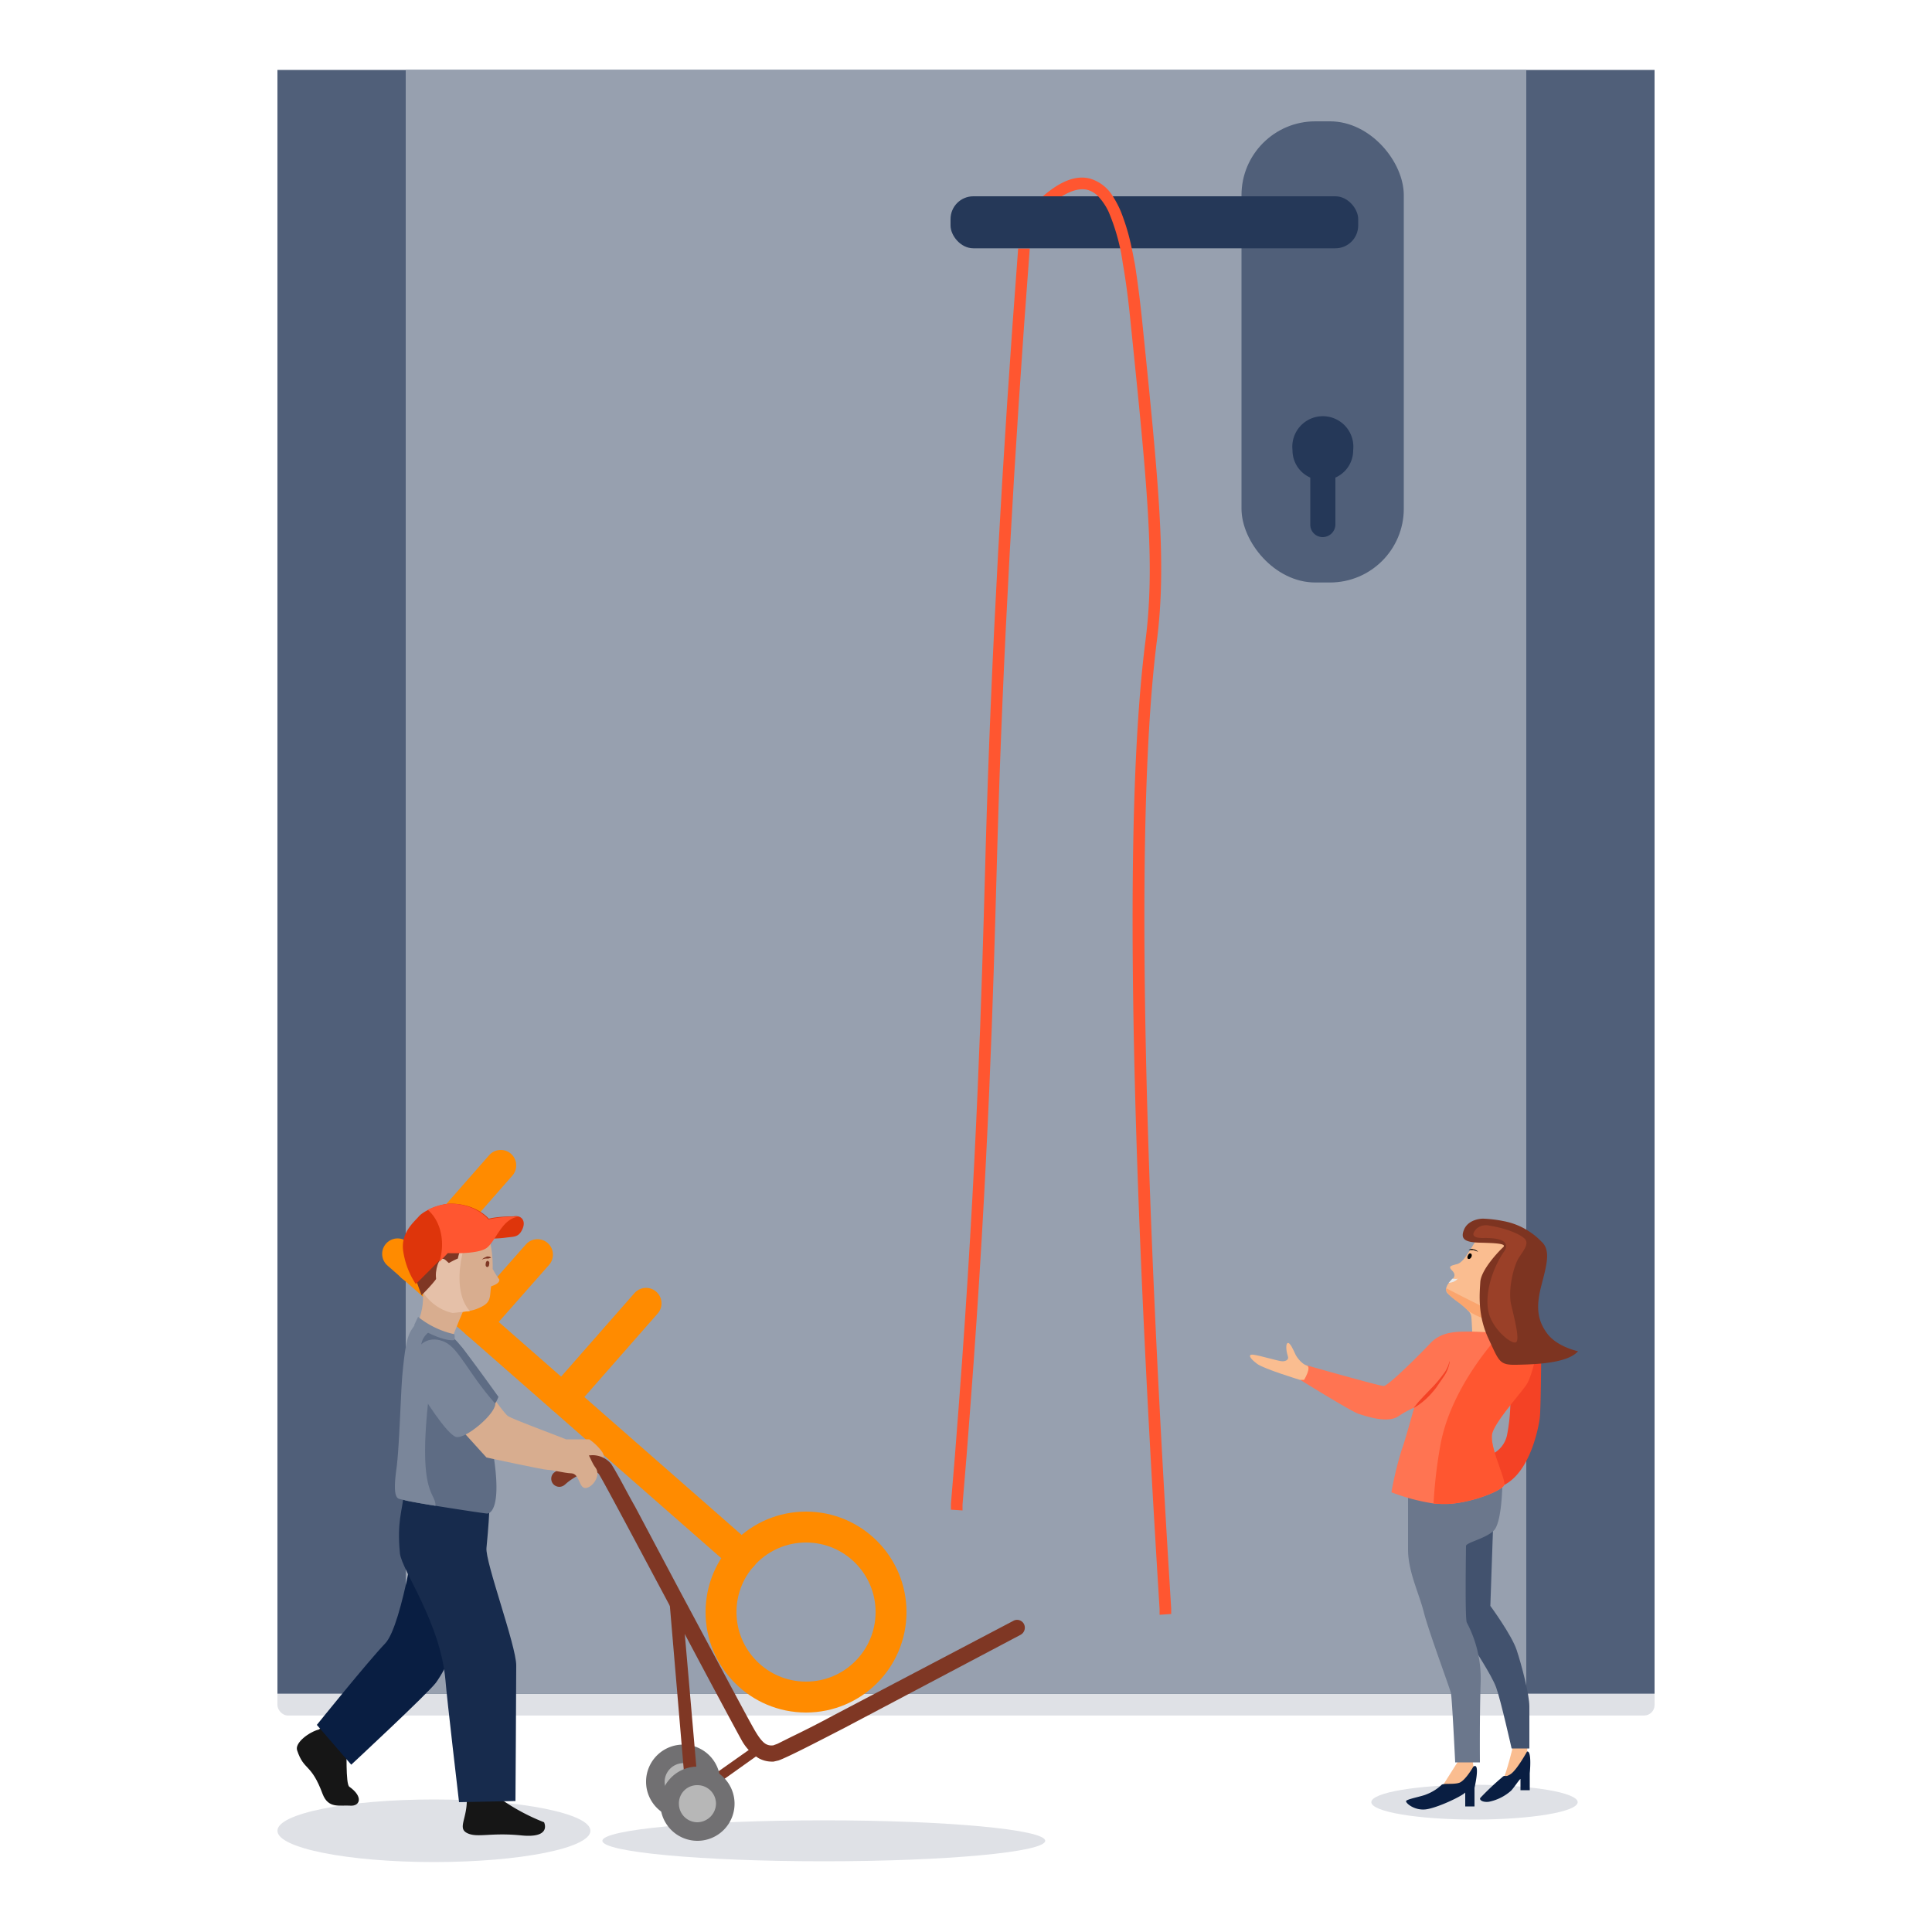 <svg id="Layer_1" data-name="Layer 1" xmlns="http://www.w3.org/2000/svg" viewBox="0 0 500 500"><defs><style>.cls-1{fill:#dfe1e6;}.cls-2{fill:#505f79;}.cls-3{fill:#97a0af;}.cls-4{fill:#253858;}.cls-5{fill:#ff5630;}.cls-6{fill:#fabd90;}.cls-7{fill:#091e42;}.cls-8{fill:#42526e;}.cls-9{fill:#faa56e;}.cls-10{fill:#6b778c;}.cls-11{fill:#ff7452;}.cls-12{fill:#f44225;}.cls-13{fill:#7d3421;}.cls-14{fill:#9a4028;}.cls-15{fill:#eaeaea;}.cls-16,.cls-27{fill:none;}.cls-16{stroke:#ff8b00;stroke-linecap:round;stroke-linejoin:round;stroke-width:8px;}.cls-17{fill:#d8ad8f;}.cls-18{fill:#5e6c84;}.cls-19{fill:#e5c0a8;}.cls-20{fill:#7f3724;}.cls-21{fill:#de350b;}.cls-22{fill:#161616;}.cls-23{fill:#172b4d;}.cls-24{fill:#7a869a;}.cls-25{fill:#717072;}.cls-26{fill:#b7b7b7;}</style></defs><title>onlock-web-illustrasyon</title><rect class="cls-1" x="71.8" y="432.3" width="356.4" height="11.67" rx="2.7" ry="2.7"/><rect class="cls-2" x="71.8" y="18.1" width="356.4" height="420.22"/><rect class="cls-3" x="105" y="18.1" width="290" height="420.22"/><rect class="cls-2" x="321.3" y="31.4" width="42" height="119.35" rx="19.1" ry="19.1"/><path class="cls-4" d="M350.2,116.5a7.7,7.7,0,0,1-4.6,7.1v12.2a3.3,3.3,0,0,1-3.3,3.2,3.2,3.2,0,0,1-3.2-3.2V123.6a7.7,7.7,0,0,1-4.6-7.1,7.9,7.9,0,1,1,15.7,0Z"/><path class="cls-5" d="M266.5,64.3c-4.1,53.7-7,105.9-8.4,155l-.2,7.3c-.8,28.1-2,75-6.8,137.8-.6,8.3-1.3,16.7-2,25v1.5l-3-.2v-1.5c.7-8.3,1.4-16.7,2-25,4.8-62.8,6-109.6,6.8-137.6l.2-7.3c1.4-49.2,4.3-101.3,8.4-155Z"/><rect class="cls-4" x="246" y="50.8" width="105.5" height="13.46" rx="5.9" ry="5.9"/><path class="cls-5" d="M269.9,50.8c4.5-3.9,8.5-5.5,12.1-4.6a10.3,10.3,0,0,1,6,4.6,25.2,25.2,0,0,1,2.1,4,56.2,56.2,0,0,1,2.8,9.5c.3,1.3.5,2.6.8,4,.7,4.5,1.3,9.2,1.8,13.9,4.3,42.2,6.5,63.4,3.9,83.6-5.3,41.7-4.1,125.9,3.7,250.4v1.5l-3,.2v-1.5c-7.9-126.5-9.1-208.5-3.6-251,2.5-19.8.3-40.9-4-82.9-.4-4-1-9.1-1.9-14.2-.2-1.3-.4-2.7-.7-4a53.2,53.2,0,0,0-3-9.5,15.5,15.5,0,0,0-2.7-4,6.2,6.2,0,0,0-2.9-1.7c-1.9-.4-4,.2-6.5,1.7Z"/><ellipse class="cls-1" cx="381.6" cy="466.4" rx="26.7" ry="4.5"/><polygon class="cls-6" points="377.3 455.9 373 462.7 379.1 462.7 381.6 459.3 381 454.7 377.3 455.9"/><path class="cls-6" d="M391.6,451.8s-1.7,7.2-2.8,9.1,3.9-.8,3.9-.8l2.3-3.4.4-6.2Z"/><path class="cls-7" d="M381.3,457.2s-2.1,3.7-3.7,4.2-4.2,0-4.6.6a11.9,11.9,0,0,1-3.9,2.4c-1.1.5-5,1.2-5.2,1.7s2.3,2.7,5.5,2.1,9-3.4,9.8-4.3v3.6h2.4v-4.8S383.2,455.9,381.3,457.2Z"/><path class="cls-7" d="M395.2,453.3s-2.6,4.7-4.2,5.8-1.4,0-2.3.9a70.1,70.1,0,0,0-5.6,5.3c-.3.4.4,1.2,2.2,1a12.3,12.3,0,0,0,5.8-2.9c.9-1,2.1-2.9,2.4-3v2.9h2.4v-4.4S396.5,453,395.2,453.3Z"/><path class="cls-6" d="M393.4,320v29H381.2s-.3-7-.4-8-.3-1.7-3.6-4.2-2.8-2.4-2.9-2.9a.6.6,0,0,1,0-.6h0a3.3,3.3,0,0,1,.6-1.2l1-1.1h.1c.4-.6.8-1.2-.3-2.3s.3-1.2.8-1.4,1,0,2.2-1.3,4.4-6.9,4.4-6.9Z"/><path class="cls-8" d="M386.5,392.5l-.8,23.1s5.5,7.5,6.8,11.4,3.3,11.6,3.3,14.6v10.9h-4.6s-2.8-12.5-4-15.8-5.8-10.1-7.3-12.8-3.3-30.3-3.3-30.3l10.6-1.1"/><path class="cls-9" d="M386.9,341.6h-.5c-2.9.1-6.5-2.4-6.5-2.4a19.8,19.8,0,0,0-2.7-2.3c-2.2-1.6-2.8-2.4-2.9-2.9a.6.6,0,0,1,0-.6c1.7.9,9.9,5.1,11.3,5.6S386.4,340.1,386.9,341.6Z"/><path class="cls-10" d="M364.4,385.8l24.4-1.5s-.1,9.7-2.2,11.8-7.2,3.1-7.2,4-.3,18.7.2,19.8a30.9,30.9,0,0,1,3.6,15.3c-.3,8.3-.2,20.9-.2,20.9h-6.4s-.8-16.5-1.1-17.9-5.7-15.8-7-20.9-4.1-10.6-4.1-16.3Z"/><path class="cls-11" d="M386.2,370.9c-.9,3.3,3.6,12,3.1,13.4s-7.7,4.4-14.1,4.9a29.8,29.8,0,0,1-4.2-.1,52.1,52.1,0,0,1-10.9-2.9,89.2,89.2,0,0,1,2.6-10.8c1-2.7,3.2-10.9,3.3-11.1a24.2,24.2,0,0,0-4.2,2.3c-2.9,1.8-8.3-.1-10.2-.7s-15.1-8.8-15.1-8.8l1.5-3.8s19,5.4,20.1,5.4,8.9-7.7,12.1-11.1,7.9-2.9,10.4-3l8,.3,3.8.3h1.7s3.2-.5,3.8.6.1.1.1.2c.4,1.8-1.4,9.7-2.8,12S387.2,367.5,386.2,370.9Z"/><path class="cls-12" d="M398.9,346.5s-.1,18-.4,20.4-2.4,13.9-9.2,17.4l-3.3-7.9a7.1,7.1,0,0,0,4-4.9,47.3,47.3,0,0,0,.6-14.4C390.1,353.9,398.9,346.5,398.9,346.5Z"/><path class="cls-5" d="M386.2,370.9c-.9,3.3,3.6,12,3.1,13.4s-7.7,4.4-14.1,4.9a29.8,29.8,0,0,1-4.2-.1,122.6,122.6,0,0,1,1.7-14.7c2.5-14.7,13.8-27.3,15.9-29.5l.3-.3,3.5.6,5.6.9c.4,1.8-1.4,9.7-2.8,12S387.2,367.5,386.2,370.9Z"/><path class="cls-6" d="M336.4,357.1s-9.2-2.8-11-4.1-2.7-2.6-1-2.4,6.5,1.7,7.5,1.7,1.7-.5,1.4-1.3-.7-3-.1-3.4,1.6,1.9,2,2.8,1.7,2.6,3,3-.7,3.7-.7,3.7Z"/><path class="cls-13" d="M395.9,318.8A18,18,0,0,0,389,316a31.2,31.2,0,0,0-4.9-.6c-1.2-.1-4.2.4-5.2,2.8s.1,3.3,4,3.4,7.2.2,6.1,1.2-5.7,5.8-5.9,9-.7,8.6,2.1,14.6,2.8,6.9,7.3,6.8,13.1-.3,15.9-3.5c0,0-5.4-1.1-8-4.6s-2.9-7-1.5-12.4,2.5-9.2,0-11.4A17.7,17.7,0,0,0,395.9,318.8Z"/><path class="cls-12" d="M375.2,352.3a9.2,9.2,0,0,1-1.3,3.6l-2.2,3.2a23.5,23.5,0,0,1-2.6,2.9,16.6,16.6,0,0,1-3.1,2.3h-.1l1.2-1.5,1.3-1.4,2.6-2.7a30.7,30.7,0,0,0,2.4-2.9,8.4,8.4,0,0,0,1.7-3.4Z"/><path class="cls-14" d="M382.1,318a3.8,3.8,0,0,1,3.4-.8c3.9.6,7.5,2,8.9,3.2s.3,2.7-1.2,4.9-3,8.6-2.1,12.4,2.3,9.2,1.2,9.7-5.4-2.9-6.8-6.9-.1-10.8,3.6-16.4c0,0,3.5-3.9-5.3-3.7C380.5,320.4,381.1,319.1,382.1,318Z"/><path d="M379.9,324.9c-.2.4-.2.8.1.9s.6-.1.8-.5.1-.8-.2-.9S380.1,324.5,379.9,324.9Z"/><path d="M380.1,323.5a1.3,1.3,0,0,1,1.2-.2,2.7,2.7,0,0,1,1.2.6h-.1l-1.1-.4h-1.2Z"/><path class="cls-15" d="M374.9,332l1-1.1s1,.2,1.3,0S376.7,331.9,374.9,332Z"/><ellipse class="cls-1" cx="112.3" cy="473.8" rx="40.5" ry="8.1"/><ellipse class="cls-1" cx="213.2" cy="476.4" rx="57.3" ry="5.3"/><circle class="cls-16" cx="208.6" cy="417.2" r="22"/><line class="cls-16" x1="192.1" y1="402.7" x2="102.9" y2="324.5"/><line class="cls-16" x1="129.6" y1="301.6" x2="106.6" y2="327.8"/><line class="cls-16" x1="139.1" y1="324.7" x2="123.4" y2="342.5"/><line class="cls-16" x1="167.2" y1="337.3" x2="145.6" y2="361.9"/><path class="cls-17" d="M118.1,348.6c2.3,2.6,11.9,17,13.4,17.9s11.8,4.7,15,6h6a14,14,0,0,1,3.3,3.2c1.2,1.7,0,3.7-2.1,5.2,0,0-4.8-2.3-5.1-3.6s-7.8-.8-10.2-.9-14.1-5.2-16.4-8.6S118.1,348.6,118.1,348.6Z"/><path class="cls-18" d="M119.3,348.4c1.9,2.2,9.7,13.1,9.7,13.1a8.6,8.6,0,0,1-2.9,3.9c-2,1.3-6-9.6-6-9.6Z"/><path class="cls-17" d="M116.3,348.3c1.6-4.6,4-10,4-10l-11.4-6.4s2.3,5.7-2.2,13.3C106,346.4,116.3,348.3,116.3,348.3Z"/><path class="cls-17" d="M125.3,317.7c-3.5-5.4-18.4-6.4-18.7,3.4-.4,17.7,10.8,18.7,10.8,18.7,3.7-.6,4.6-.3,7.2-1.6s2.1-2.7,2.5-5.3c1.2-.4,2.3-1,2.1-1.8a22.9,22.9,0,0,1-1.7-2.7C127.6,324.4,126.9,320.2,125.3,317.7Z"/><path class="cls-19" d="M123.8,315.1c-4.9-.4-17.1.3-17.4,6-.6,17.2,10.8,18.7,10.8,18.7l4.4-.5C116.1,333.3,120.2,319,123.8,315.1Z"/><path class="cls-20" d="M110,316.8c1.1-1.9,1.1-3.6,5.8-3.8s6.2-.7,9.2,2.3,1.6,4.9,1.6,4.9a8,8,0,0,0-2.8,0c-1,.3-2.5-.2-3.9,1.8a11.4,11.4,0,0,0-1.4,3.7s-4.5,1.9-4.6,3.4-4.8,6.1-4.8,6.1-2.3-6.1-3.2-9.5C103.7,317.8,109.7,317.2,110,316.8Z"/><path class="cls-21" d="M132.9,314.8c2-.4,3.3,1.1,2.3,3.3s-2.2,1.9-4.3,2.2a33.3,33.3,0,0,1-5.9.2Z"/><path class="cls-21" d="M107.6,332.3c1.3-1.2,8.5-8.5,8.5-8.5s7.6.4,9.9-1.3,3.9-7.3,8.2-7.7c-5.4-.1-7.7.6-7.7.6s-3.1-3.8-9.7-3.9c-2.9,0-7.1,1.8-8.4,3.3s-4.9,4.4-4,9.3A20.9,20.9,0,0,0,107.6,332.3Z"/><path class="cls-19" d="M116.2,326.9c-.8-.6-1.4-1.7-2.3-.8s-1.9,5.3-.1,6.6S116.2,326.9,116.2,326.9Z"/><path class="cls-5" d="M125.9,323c2.4-1.7,4-7.7,8.3-8.1a30.3,30.3,0,0,0-7.8.7s-3.1-4-9.8-4.1a14.5,14.5,0,0,0-5.9,1.6c3.4,2.9,4.6,8.4,3,13.5l2.2-2.3S123.5,324.7,125.9,323Z"/><path class="cls-22" d="M82.5,447.6c-2.4.6-6.3,3.4-5.6,5.4,1.8,5.4,3.6,3.2,6.6,11.3,1.5,3.9,4.5,2.8,7.1,3s3.5-2.3-.2-4.9c-1-.7-.6-9.7-.8-11-2.4.2-2.5.2-3.3-3S82.5,447.6,82.5,447.6Z"/><path class="cls-22" d="M120.8,465.3c.2,5.3-2.5,7.8.1,9.1s6-.2,14,.6,5.9-3.4,5.9-3.4a53.1,53.1,0,0,1-10.9-5.8C129.1,465.3,120.8,465.3,120.8,465.3Z"/><path class="cls-7" d="M115.4,386.3c1.3,8.8,8.9,10.9,8.3,17.2-1.4,16.2-8.8,29.2-10.9,32s-21.9,21.2-21.9,21.2L82,446.4S95.2,430,99.7,425.3s8.7-33.3,8.7-33.3Z"/><path class="cls-23" d="M104.5,386.6c-.4,4.6-1.8,7.1-1,15.4.5,4.5,10.5,17.8,11.8,33,.3,4.1,3.5,31.4,3.5,31.4l14.6-.3s.2-30,.2-35.1-8.1-26.9-7.7-30.4c1.1-11.4.7-13,.7-13Z"/><path class="cls-18" d="M108.7,342.8c-.7,3.6-3.8,5.8-2.4,10.3s-2.7,21.4-3.5,27.2,1.1,7.6,2.1,8,19.8,3.3,21.1,3.4,5.6-2.8-1.5-29.9c-.6-2.3-.1-4-.8-5.9-1.6-4.5-5.9-9.7-6.9-10A40.9,40.9,0,0,1,108.7,342.8Z"/><path class="cls-24" d="M104.2,355.1c-.5,4.7-.8,19.2-1.6,25s-.3,7.5.7,7.8,4.9,1.1,9.4,1.8c.1-3.7-4.9-2.5-1.5-30.3.7-5.7-1.7-2.3-2.1-6.2-.6-5.6-.1-7.1,2.7-9.1a24,24,0,0,1-4-1.9C106.1,345,105.2,344.5,104.2,355.1Z"/><path class="cls-24" d="M107.2,342.9l1-2.1a22.8,22.8,0,0,0,9.4,4.5,4.4,4.4,0,0,1,0,1.5S114.8,347.6,107.2,342.9Z"/><polygon class="cls-20" points="183.7 460 194.9 452.1 196.3 454.1 185.2 462 183.7 460 183.7 460"/><path class="cls-25" d="M186.4,461.1a9.6,9.6,0,1,1-9.6-9.6A9.6,9.6,0,0,1,186.4,461.1Z"/><path class="cls-26" d="M181.6,461.1a4.7,4.7,0,0,1-4.8,4.8,4.8,4.8,0,0,1-4.8-4.8,4.9,4.9,0,0,1,4.8-4.8A4.8,4.8,0,0,1,181.6,461.1Z"/><path class="cls-20" d="M196.3,455a12.6,12.6,0,0,1-4.4-4.7h0c-1.4-2.5-10.1-18.7-18.7-35h0C164.6,399.2,156,383,155,381.5h0a2.1,2.1,0,0,0-1.7-.8h0c-1.9-.1-5.2,1.9-6.5,3h0l-.7.6h0a2.1,2.1,0,0,1-2.9-.2h0a2.1,2.1,0,0,1,.2-3h0c.2,0,4.7-4.3,9.9-4.5h0a6.3,6.3,0,0,1,4.9,2.3h0l.8,1.3h0l1.3,2.3h0c1,1.8,2.4,4.5,4.1,7.5h0l12,22.6h0c8.8,16.4,17.8,33.4,19.1,35.5h0c1.3,2.2,2.2,3,2.8,3.3h0a2.9,2.9,0,0,0,1.7.3h.1l1.1-.4h0l3.6-1.8h0c2.9-1.4,6.7-3.3,10.4-5.3h0l47-24.7h0a2,2,0,0,1,2.8.8h0a2.1,2.1,0,0,1-.9,2.8h0l-45.6,24.1h0c-7,3.6-14.3,7.4-17,8.4h0l-1.3.3H200a7.1,7.1,0,0,1-3.7-.9ZM155,381.5Z"/><path class="cls-20" d="M177.4,463.2l-4.2-49.5a1.6,1.6,0,0,1,1.5-1.8h0a1.5,1.5,0,0,1,1.7,1.5h0l4.3,49.5a1.7,1.7,0,0,1-1.5,1.8h-.1a1.6,1.6,0,0,1-1.7-1.5Z"/><path class="cls-25" d="M190.1,466.8a9.6,9.6,0,1,1-9.6-9.6A9.6,9.6,0,0,1,190.1,466.8Z"/><path class="cls-26" d="M185.3,466.8a4.9,4.9,0,0,1-4.8,4.8,4.8,4.8,0,0,1-4.8-4.8,4.7,4.7,0,0,1,4.8-4.8A4.8,4.8,0,0,1,185.3,466.8Z"/><path class="cls-17" d="M115.3,349.8l14.5,19.3,12.5,5.6s5.3.5,7.8.5,2.4,2.5,4,4.6-.9,5.3-2.6,5.3-1.5-3.7-3.6-3.8-4.9-.9-6.1-.9-15.9-3.2-15.9-3.2l-13.6-15,1.7-13.5Z"/><path class="cls-24" d="M107.6,349.9c1-2.4,3.8-4.3,7.5-2.6s6.1,8.1,13.1,16c-.1,2.8-7.7,9.1-10.1,8.6s-8.9-10.9-9.7-12.4S106.4,352.7,107.6,349.9Z"/><path class="cls-20" d="M125.7,327.1c-.1.4.1.8.4.8s.5-.3.5-.8a.6.6,0,0,0-.4-.8C125.9,326.3,125.7,326.7,125.7,327.1Z"/><path class="cls-20" d="M127.1,325.5l-.7.2h-.5a2.7,2.7,0,0,0-1.2.3h0a2.6,2.6,0,0,1,1.1-.7.7.7,0,0,1,.6-.1.9.9,0,0,1,.7.3Z"/><rect class="cls-27" width="500" height="500"/></svg>